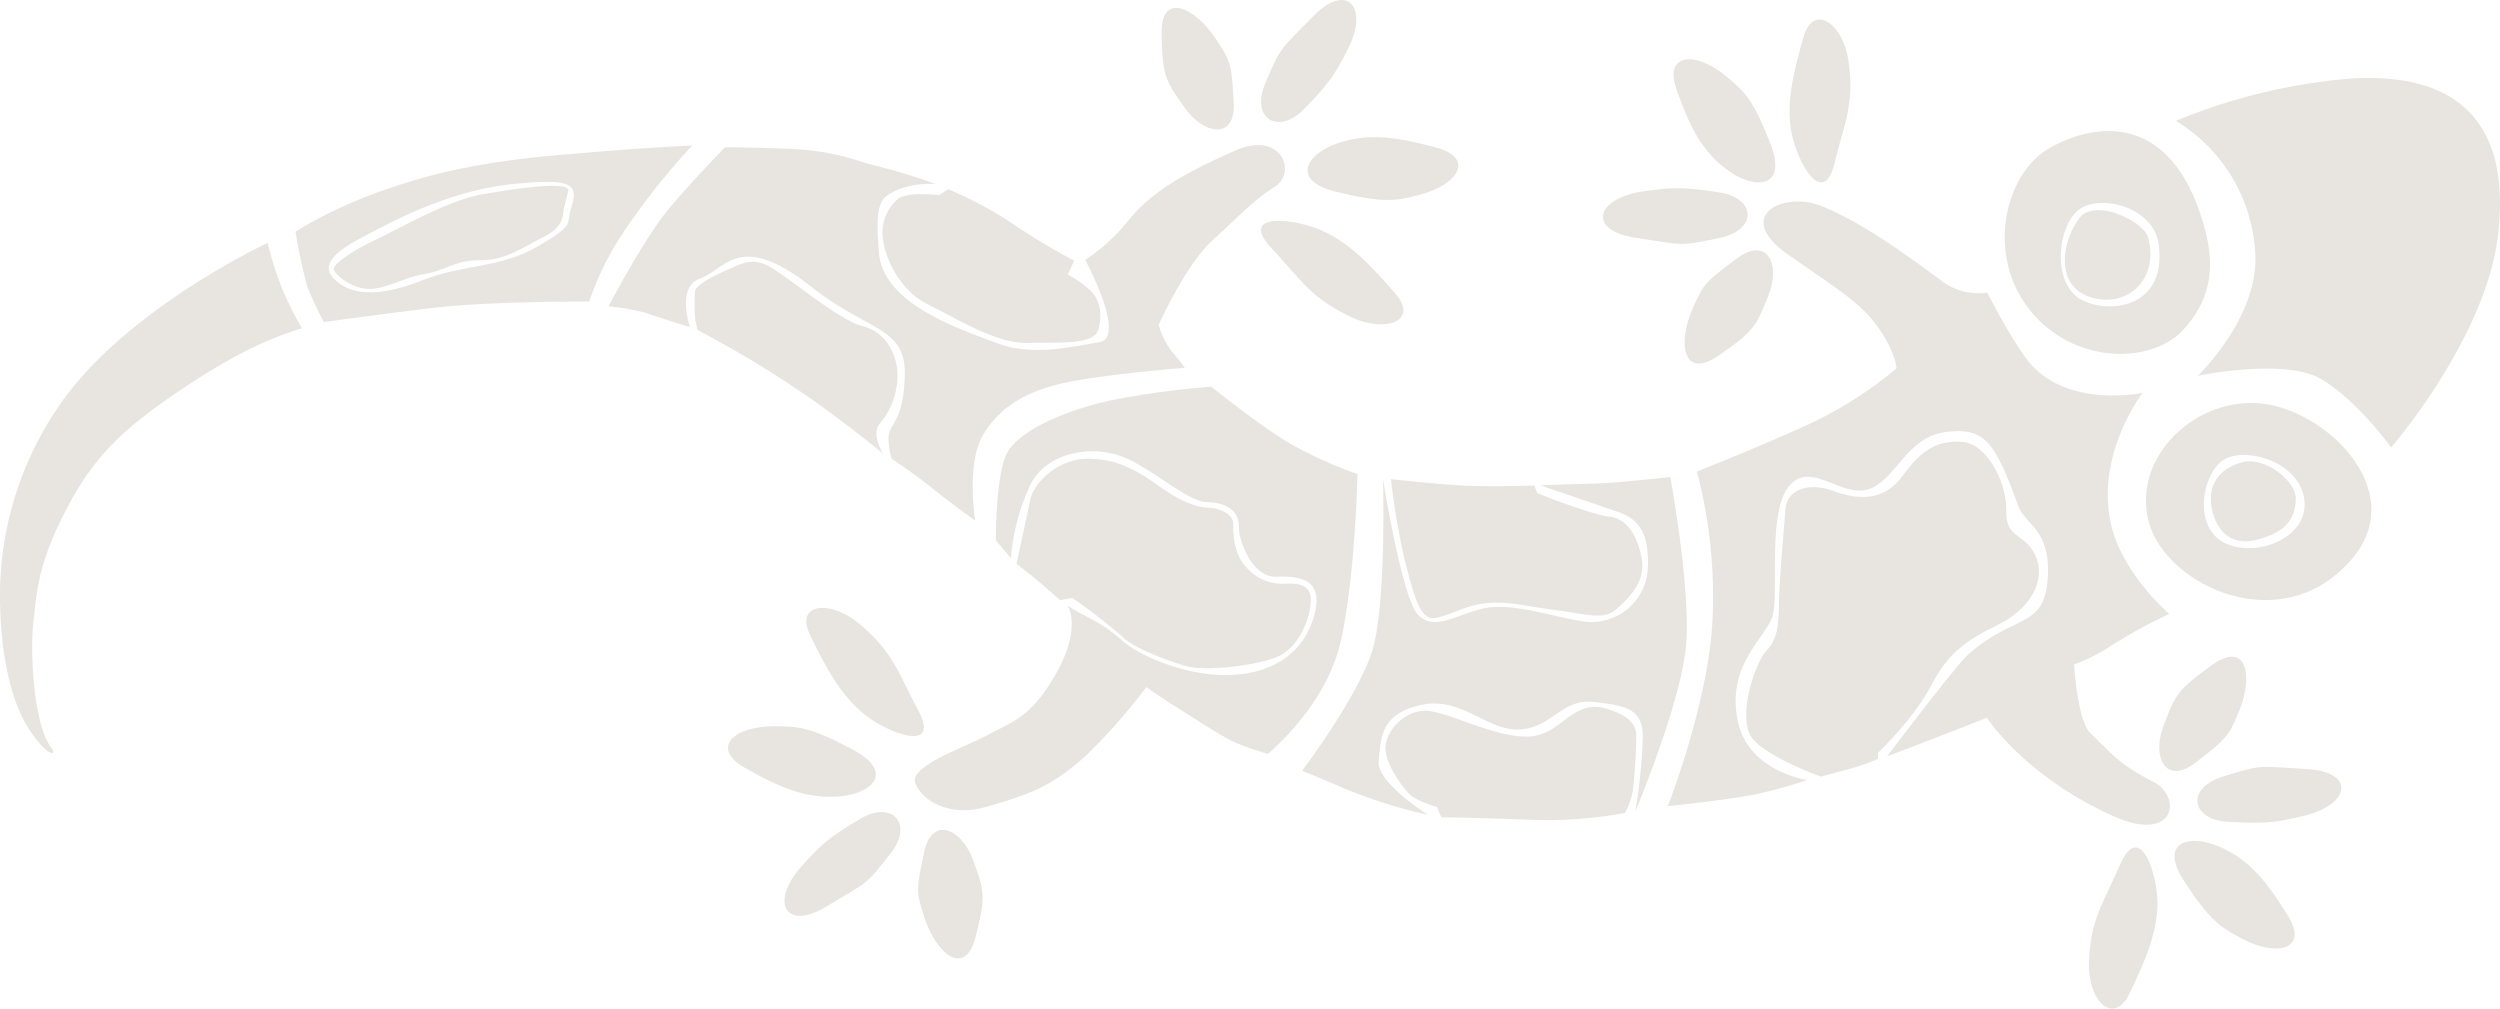 <svg xmlns="http://www.w3.org/2000/svg" width="360.998" height="145.638" viewBox="0 0 360.998 145.638">
  <g id="salamandra" transform="translate(0 145.638) rotate(-90)">
    <path id="Path_72215" data-name="Path 72215" d="M0,31.078S15.815,44.771,30.651,46.513c18.809,2.215,23.691-8.689,22.558-22.149A83.545,83.545,0,0,0,47.169,0,23.793,23.793,0,0,1,27.963,11.459c-9.2.5-17.6-8.29-17.6-8.29s2.617,12.5-.458,17.768S0,31.078,0,31.078" transform="translate(81.012 314.198)" fill="#e8e5e1"/>
    <path id="Path_72216" data-name="Path 72216" d="M20.476,11.64C18.9,8.252,10.936,6.648,8.4,11.082,5.9,15.519,8.794,23.375,14.241,22.9c5.481-.461,7.8-7.874,6.235-11.264M5.792,29.632C-5.728,19.62,2.011,3.124,11.033.488S28.88,6.407,28.451,15.92,15.954,38.444,5.792,29.632" transform="translate(58.99 309.867)" fill="#e8e5e1"/>
    <path id="Path_72217" data-name="Path 72217" d="M20.435,10.26c-2.95-2.855-10.816-3.28-12.8,1.167s-.464,12.037,8.249,10.8c5.548-.8,7.5-9.114,4.549-11.963M18.769,28.712c-5.464,1.594-10.631,1.5-15.444-3.076S-1.581,9.868,6.408,3.563,26.041-.006,29.739,6.5s5.271,17.5-10.97,22.208" transform="translate(94.537 289.476)" fill="#e8e5e1"/>
    <path id="Path_72218" data-name="Path 72218" d="M17.738,8.477c5.254-.808,8.207-5.074,3.17-6.492S10.821-.752,6.2.51s-9.381,4.565-3.4,6,8.567,2.954,14.937,1.968" transform="translate(119.304 258.409)" fill="#e8e5e1"/>
    <path id="Path_72219" data-name="Path 72219" d="M15.31,7.621c3.744-4.494,3.329-9.047-1.878-7.2S4.417,4.026,1.639,7.979-.738,16.436,5.55,14s7.48-3.629,9.76-6.38" transform="translate(119.298 241.663)" fill="#e8e5e1"/>
    <path id="Path_72220" data-name="Path 72220" d="M7.59,5.874c-.969-6.915-5.64-8.231-6.7-1.21S-.387,10.83.81,16.674s5.807,5.326,6.6.246.813-6.543.181-11.046" transform="translate(110.424 231.462)" fill="#e8e5e1"/>
    <path id="Path_72221" data-name="Path 72221" d="M7.947,1.153C2.921-1.055-2.406-.246,1.162,4.919s4.278,5.415,8.721,7.2,8.6-.216,5.256-4.642S11.685,2.8,7.947,1.153" transform="translate(93.136 243.259)" fill="#e8e5e1"/>
    <path id="Path_72222" data-name="Path 72222" d="M6.378,0C1.061-.1-2.534,3.6,2.211,5.872s9.5,4.405,14.266,3.955c4.747-.45,9.985-2.9,4.31-5.341S12.827.118,6.378,0" transform="translate(0 301.648)" fill="#e8e5e1"/>
    <path id="Path_72223" data-name="Path 72223" d="M1.413,9.755c-2.738,5.2-1.424,9.565,3.3,6.635s8.085-5.463,10-9.922.618-8.781-5.037-5.052S3.094,6.575,1.413,9.755" transform="translate(8.671 314.002)" fill="#e8e5e1"/>
    <path id="Path_72224" data-name="Path 72224" d="M.979,15.295c1.6,6.79,6.355,7.649,6.777.557S8.478,9.586,6.748,3.886.484-.856.167,4.283s-.226,6.59.813,11.012" transform="translate(26.825 317.296)" fill="#e8e5e1"/>
    <path id="Path_72225" data-name="Path 72225" d="M8.582,11.508c5.067,2.1,10.372,1.194,6.706-3.9S10.917,2.276,6.438.589s-8.6.379-5.166,4.741c3.416,4.362,3.54,4.6,7.31,6.179" transform="translate(34.306 311.79)" fill="#e8e5e1"/>
    <path id="Path_72226" data-name="Path 72226" d="M.463,48.109s16.069,6.783,24.36,7.37,23.958-2.3,23.958-2.3-.556-5.286-.771-7.916c-.194-2.372-.129-2.865-.423-10.858,0,0-2.793,8.161-3.841,11.242s-3.229,4.513-8.231,4.274a8.138,8.138,0,0,1-7.583-9.284c.647-4.417,2.89-10.568,1.816-14.714s-3.176-6.852-.85-9.172,19.657-5.065,19.657-5.065-18.074.511-24.772-1.528S6.369,0,6.369,0s-1.518,3.756-2.5,5.975A72.786,72.786,0,0,0,0,18.214s4.647-7.5,7.8-7.152c3.141.349,6.715.124,8.054,6.047s-3.737,9.524-3.527,14.245,4.482,6.137,3.977,10.7-.91,7.083-4.921,7.155a78.405,78.405,0,0,1-10.923-1.1" transform="translate(27.97 188.015)" fill="#e8e5e1"/>
    <path id="Path_72227" data-name="Path 72227" d="M8.13,50.98s6.851,8.481,16.405,10.571,24.006,2.376,24.006,2.376a61.664,61.664,0,0,1,4-9.026c2.414-4.418,8.609-12.062,8.609-12.062A123.86,123.86,0,0,0,59.2,28.39c-1.334-6.072-4.319-13.968-8.311-15.373s-11.93-1.3-11.93-1.3l-2.549,2.15a31.837,31.837,0,0,1,10.566,2.814c4.973,2.452,6.06,9.676,3.541,14.5s-6,8.447-6.045,11.108-1.221,4.544-3.514,4.51-7.337,2.076-7.243,5.333S33.6,59.5,27.466,57.47,19.3,49.651,19.528,44.05,22.3,32.442,24.479,29.972c3.1-3.5,3.181-5.1,5.057-7.883,0,0-3.126,2.047-9.648-1.6s-7.087-6.425-8.9-9.7C9.188,7.5,6.416-.782,3.966.06S-1.125,4.9.5,10.386,3.1,19.471,7.882,24.721a84.023,84.023,0,0,0,9.888,8.712s-1.457,2.046-4.046,6.174C10.087,45.428,9.771,45.592,8.13,50.98" transform="translate(28.646 132.092)" fill="#e8e5e1"/>
    <path id="Path_72228" data-name="Path 72228" d="M0,52.963s8.221-1.307,12.342,1.124,6.629,6.546,7.8,13.064,1.919,16.087,1.919,16.087a30.46,30.46,0,0,0,2.435-1.93,11.522,11.522,0,0,1,3.75-1.852s8.714,3.893,12.239,7.793,5.628,5.709,7.721,8.988,8.148.88,5.246-5.657S47.749,78.571,43.276,75.045a26.327,26.327,0,0,1-5.634-6.2s-11.269,6.123-11.91,1.975-2.052-9.591-.105-14.719,5.568-16.427,13.019-17.03,7.973.219,9.1,2.651a12.617,12.617,0,0,1,.837,5.592,88.929,88.929,0,0,0,2.669-8.777C52,35.486,53.416,32.913,53.7,25.671c.245-6.193.186-8.843.186-8.843s-5.244-5.149-9.337-8.472S30.927,0,30.927,0a31.971,31.971,0,0,1-.937,5.4c-.754,2.089-2.06,6.394-2.06,6.394s5.816-2.065,7.046,1.5,7,5.565-1.179,15.954c-6.7,8.511-5.756,13.824-13.056,13.549s-6.486-2.578-9.348-2.331-2.638.688-2.638.688-2.006,3.044-4.237,5.8C2.611,49.325,0,52.963,0,52.963" transform="translate(70.469 87.851)" fill="#e8e5e1"/>
    <path id="Path_72229" data-name="Path 72229" d="M19.966,31.732c-.9-9.743-5.806-18.386-7.187-21.065S8.895,2.925,6.269,5.535s-2.551,6.89-.215,12.833,1.687,11.1,4.883,16.615c3.212,5.513,3.1,4.037,5.512,4.811,3.585,1.162,4.282.091,3.517-8.062M13.848,47.953A42.6,42.6,0,0,0,2.965,42.411s.076-14.5-.941-22.783C.966,10.947,0,4.093,0,4.093A47.042,47.042,0,0,1,5.19,1.681,78.425,78.425,0,0,1,13.082,0a66.645,66.645,0,0,1,6.31,13.778c3.96,11.331,4.532,22.2,5.133,28.991s.982,14.527.982,14.527a101.651,101.651,0,0,0-11.659-9.344" transform="translate(99.127 42.671)" fill="#e8e5e1"/>
    <path id="Path_72230" data-name="Path 72230" d="M61.355,43.612A45.592,45.592,0,0,1,66.92,40.8a51.709,51.709,0,0,1,6.747-2.158S64.91,19.859,52.109,9.949A48.436,48.436,0,0,0,20.964.024C13.235.267,7.161,1.774,3.439,4.2-.608,6.842-.467,8.367.756,7.42c3.317-2.567,13.5-3.06,17.712-2.638,5.575.555,9.144.907,16.563,4.715,7.934,4.075,12.16,8.463,18.743,18.625,5.064,7.821,6.565,12.332,7.582,15.49" transform="translate(36.893 0)" fill="#e8e5e1"/>
    <path id="Path_72231" data-name="Path 72231" d="M1.046,13.032c-2.324,4.92-.594,9.847,3.4,6.372s7.89-7.018,9.51-11.649,1.665-10.55-2.886-6.288S3.875,7.059,1.046,13.032" transform="translate(98.8 182.083)" fill="#e8e5e1"/>
    <path id="Path_72232" data-name="Path 72232" d="M.735,16.149c1.475,5.721,5.347,7.947,6.818,2.48s2.216-9.7.631-14.295S2.758-2.474,1.152,4.241-.179,12.647.735,16.149" transform="translate(116.764 188.805)" fill="#e8e5e1"/>
    <path id="Path_72233" data-name="Path 72233" d="M10.509,12.529c6.077,3.1,9.777-.119,4.759-5S11.062,2.946,5.706.655-1.835,2.57,1.78,6.114s4.771,4.4,8.729,6.415" transform="translate(128.022 182.097)" fill="#e8e5e1"/>
    <path id="Path_72234" data-name="Path 72234" d="M13.013,7.894c4.612-3.02,6.978-8,.83-7.892S7.091.552,3.15,3.321s-4.706,7.424.739,7.1c5.429-.324,5.681-.284,9.124-2.525" transform="translate(126.946 167.726)" fill="#e8e5e1"/>
    <path id="Path_72235" data-name="Path 72235" d="M16.232,7.629c3.473-4.15,3.005-9.375-1.71-7.06S5.154,5.279,2.44,9.338-1.777,19.1,3.677,16.175s8.337-3.516,12.556-8.545" transform="translate(39.356 116.427)" fill="#e8e5e1"/>
    <path id="Path_72236" data-name="Path 72236" d="M10.188,6.606C10.16.681,6.983-2.5,4.2,2.412S-.344,11.206.056,16.07s3.555,8,6.772,1.936,3.363-7.784,3.36-11.4" transform="translate(30.581 105.121)" fill="#e8e5e1"/>
    <path id="Path_72237" data-name="Path 72237" d="M7.179,2.479C2.071-2.118-2.3.024,1.348,6.058s2.93,5.539,7.539,9.168,7.768.129,5.15-4.256S10.513,5.461,7.179,2.479" transform="translate(13.388 113.282)" fill="#e8e5e1"/>
    <path id="Path_72238" data-name="Path 72238" d="M5.877.917c-5.2,1.7-8.724,5.892-2.75,7.4s6.669,1.245,11.158-.4S20.662,1.976,15.33.869,9.756-.353,5.877.917" transform="translate(7.24 132.568)" fill="#e8e5e1"/>
    <path id="Path_72239" data-name="Path 72239" d="M89.313,22.267c-2.268,5.566-6.333,11.309-11.064,17.666a9.032,9.032,0,0,0-1.427,6.223s-7.638,3.866-10.382,6.337c-6.3,5.682-4.079,16.09-4.079,16.09s-9.149-7.077-19.422-4.458c-6.852,1.739-12.494,8.288-12.494,8.288a75.8,75.8,0,0,0-4.634-8.441,23.433,23.433,0,0,1-2.657-5.288c-.023-.008-8.142.468-9.944,2.357C9.7,64.7,8.773,65.181,6.172,70.164c-2.184,4.192-8.926,3.091-4.933-5.8,5.767-12.845,14.2-18.274,14.2-18.274s-2.852-7.223-5.558-14.408c0,0,13,9.836,14.63,11.642,5.867,6.546,3.832,10.818,10.46,11.493,7.621.771,8.224-3.165,11.088-4.21,9.447-3.434,11.359-4.919,10.63-10.53s-6.944-7.127-8.241-11.072,4.217-8.328.456-11.475-15.4-1.47-18.648-2.363-7.1-6.794-15.355-5.027C7.641,11.693,6.46,20.152,6.46,20.152a70.518,70.518,0,0,1-2.1-7.581C3.483,7.969,2.683,0,2.683,0S16.957,5.652,28.9,6.428A71.141,71.141,0,0,0,51,4.218s3.916,9.873,7.062,16.656a58.908,58.908,0,0,0,7.825,12.161s2.086-.026,5.668-2.478,5.194-5.152,10.772-13.177,9.253-.67,6.984,4.887" transform="translate(26.548 240.817)" fill="#e8e5e1"/>
    <path id="Path_72240" data-name="Path 72240" d="M3.472,19.067s4.919,5.184,9.864,7.761C18.256,29.4,19.821,32.164,22,36.5s6.116,6.8,9.677,5.364,2.512-4.385,6.688-4.31,9.755-2.791,9.978-6.432-1.269-5.889-4.9-8.526c-3.615-2.618-3.565-6.315-2.218-9.929s.264-6.783-2.628-7c-2.875-.218-9.955-.865-13.168-.924s-5.458-.094-7.2-1.782S7.877-1.69,5.1,1.241,0,10.8,0,10.8s.789,2.946,1.247,4.611a31.822,31.822,0,0,0,1.313,3.612l.912.039" transform="translate(33.495 252.147)" fill="#e8e5e1"/>
    <path id="Path_72241" data-name="Path 72241" d="M1.047,34.584a62.246,62.246,0,0,1-1.009-13.1C.317,14.739.421,8.075.421,8.075l1.491-.649a13.678,13.678,0,0,1,1.524-3.6C4.278,2.747,8.59-.555,11.2.08s4.942,3.461,4.564,6.243-2.57,7.214-3.379,11.244,0,5.66,2.079,8.306S16.69,30.221,16,32.228s-1.622,4.027-3.823,3.984a74.5,74.5,0,0,1-7.78-.473,9.563,9.563,0,0,1-3.346-1.156" transform="translate(27.202 200.057)" fill="#e8e5e1"/>
    <path id="Path_72242" data-name="Path 72242" d="M19.155,20.7s-.164-6.028-.025-9.649S20.089,0,20.089,0A101.211,101.211,0,0,0,8.2,2.023C3.839,3.213-.355,4.064.024,6.346S1.916,10.687,2.19,13.9s-.409,5.224-.98,9.679c-.558,4.472-1.588,7.062.1,8.955s4.019,4.29,7.309,3.671,5.776-2.087,6.057-4.7,3.387-10.4,3.387-10.4l1.093-.408" transform="translate(56.363 200.86)" fill="#e8e5e1"/>
    <path id="Path_72243" data-name="Path 72243" d="M9.84,6.288s1.675-1.907,2.6-2.986S15.1,0,15.1,0s6.616,1.443,9.232,1.991,5.993,4.158,5.922,8.468S28.5,17.515,26.067,20.928s-2.876,5.687-2.9,6.953-.872,3.445-2.341,3.42-4.434.081-6.268,1.911A6.866,6.866,0,0,0,12.193,38.4c.049,1.6.325,4.312-2.7,4.086S2.815,40.43,1.635,37.625-.5,27.546.287,24.605s2.752-7.883,4.247-9.288a83.357,83.357,0,0,0,5.611-7.251l-.3-1.778" transform="translate(49.143 146.784)" fill="#e8e5e1"/>
    <path id="Path_72244" data-name="Path 72244" d="M11.88,27.648a99.735,99.735,0,0,1,5.3-8.814,54.374,54.374,0,0,0,5.023-9.382l-.871-1.3s.606-4.514-.557-5.979A6.4,6.4,0,0,0,14.964.053c-2.5.294-7.288,2.215-9.416,6.522S-.135,16.518,0,20.982-.37,30.568,2,31.17s4.22.186,5.541-1.134a14.849,14.849,0,0,0,2.321-3.3l2.016.912" transform="translate(96.112 127.453)" fill="#e8e5e1"/>
    <path id="Path_72245" data-name="Path 72245" d="M0,27.245s2.767-1.761,4.318-.493A10.621,10.621,0,0,0,12.5,29.243c3.037-.505,5.24-2.249,5.931-5.027s5.335-8.6,7.11-11.14S28.426,9.107,27.17,6.19,24.566.341,23.483.1a23.134,23.134,0,0,0-4.224.036l-1.41.313A153.2,153.2,0,0,1,9.654,14.3C5.005,21.246,0,27.245,0,27.245" transform="translate(80.131 100.269)" fill="#e8e5e1"/>
    <path id="Path_72246" data-name="Path 72246" d="M14.219,33.874c1.37.025.37-7.1-.537-12.35S8.653,9.408,7.1,6.063,3.66.014,2.916,0,.045,2.493,0,5.045s1.708,5.128,2.15,8.07S4.19,17.44,4.132,21.136s2.094,6.537,3.317,9.043c1.253,2.588,2.709,2.975,3.942,3l2.829.7" transform="translate(103.918 48.198)" fill="#e8e5e1"/>
    <path id="Path_72247" data-name="Path 72247" d="M6.154,12.279c2.57.04,6-4.381,5.327-7.5S8.539-.383,5.274.06-.811,2.571.214,6.569s2.8,5.653,5.94,5.71" transform="translate(67.464 319.239)" fill="#e8e5e1"/>
    <path id="Path_72248" data-name="Path 72248" d="M9.082,12c2.237-.65,5.688-7.617,2.7-9.915S2.174-1.695.4,3.628,3.012,13.754,9.082,12" transform="translate(102.351 298.157)" fill="#e8e5e1"/>
  </g>
</svg>
